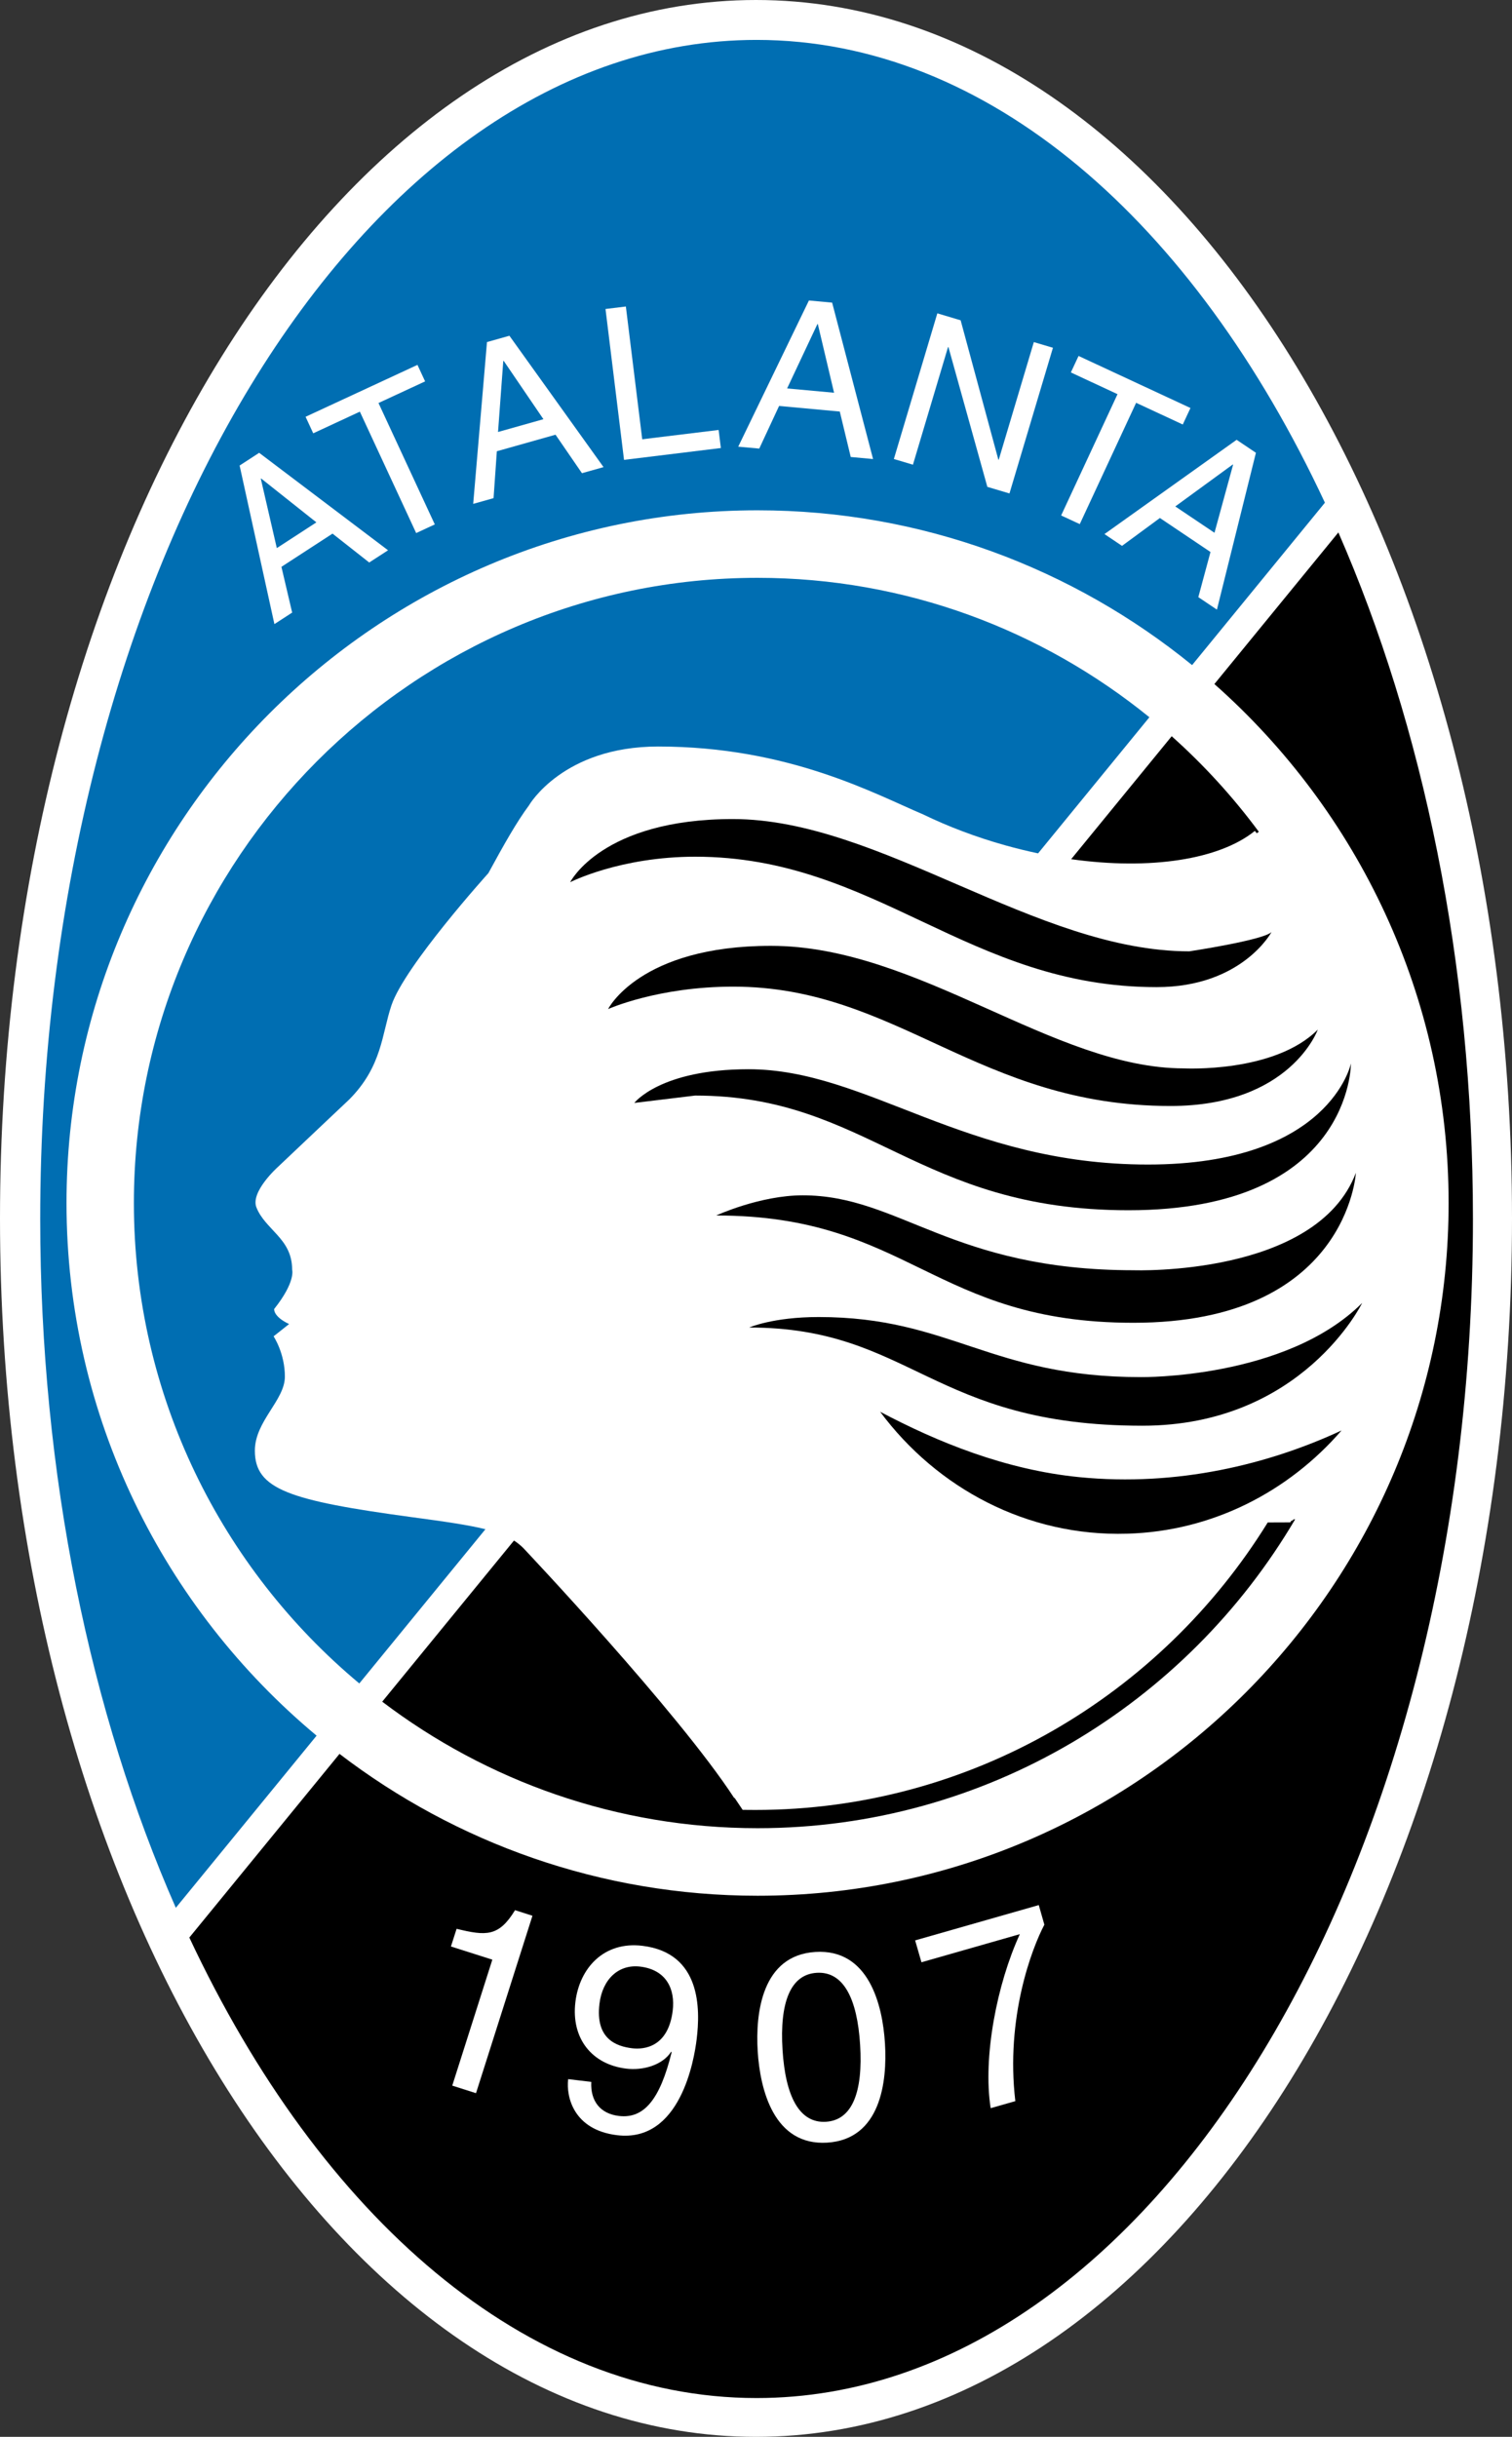 <?xml version="1.0" encoding="utf-8"?>
<!-- Generator: Adobe Illustrator 13.0.2, SVG Export Plug-In . SVG Version: 6.00 Build 14948)  -->
<!DOCTYPE svg PUBLIC "-//W3C//DTD SVG 1.0//EN" "http://www.w3.org/TR/2001/REC-SVG-20010904/DTD/svg10.dtd">
<svg version="1.0" id="Ebene_1" xmlns="http://www.w3.org/2000/svg" xmlns:xlink="http://www.w3.org/1999/xlink" x="0px" y="0px"
	 width="349.465px" height="563.024px" viewBox="0 0 349.465 563.024" enable-background="new 0 0 349.465 563.024"
	 xml:space="preserve">
<rect x="0" y="0" width="349.465" height="563.024" fill="#333333" stroke="none"/>
<path fill="#FFFFFF" d="M349.465,281.512c0,155.48-78.224,281.512-174.732,281.512C78.231,563.024,0,436.992,0,281.512
	C0,126.032,78.231,0,174.733,0C271.242,0,349.465,126.032,349.465,281.512"/>
<path d="M309.332,123.017l-28.653,35.028c33.172,29.358,54.136,72.249,54.136,119.908c0,88.149-71.74,160.05-159.721,160.05
	c-36.257,0-69.758-12.228-96.626-32.776L43.76,447.662c30.321,64.633,77.84,106.396,131.106,106.396
	c91.192,0,165.571-122.367,165.571-272.417C340.437,222.549,328.894,167.748,309.332,123.017z"/>
<path fill="#006EB2" d="M174.866,9.221c-91.191,0-165.57,122.379-165.57,272.42c0,59.332,11.645,114.333,31.34,159.149
	l32.538-39.773c-35.271-29.405-57.801-73.678-57.801-123.064c0-88.153,71.755-160.049,159.721-160.049
	c37.996,0,72.961,13.422,100.433,35.764l30.697-37.522C275.909,51.207,228.281,9.221,174.866,9.221z"/>
<path d="M290.036,191.978c0.134,0.172,0.286,0.364,0.438,0.545c0.153-0.132,0.315-0.242,0.484-0.333
	c-5.946-8.037-12.702-15.44-20.147-22.085l-23.237,28.407C265.903,201.086,281.865,198.587,290.036,191.978z"/>
<path d="M298.441,351.385c-0.058,0.095-0.152,0.229-0.229,0.354l-5.204,0.019c-24.622,39.834-68.531,66.426-118.443,66.426
	c-0.971,0-1.943-0.021-2.916-0.021c-0.613-0.917-1.242-1.849-1.871-2.78c-0.048,0.037-0.072,0.06-0.072,0.06
	c-13.092-20.08-48.749-57.766-48.749-57.766c-0.657-0.654-1.367-1.228-2.161-1.741l-30.456,37.23
	c24.167,18.325,54.229,29.229,86.751,29.229c52.819,0,99.149-28.721,124.254-71.368l-0.41,0.023
	C298.937,351.223,298.726,351.308,298.441,351.385z"/>
<path fill="#006EB2" d="M58.906,335.172c0-6.827,6.937-11.638,6.937-17.11c0-5.434-2.611-9.309-2.611-9.309l3.583-2.836
	c-3.715-1.757-3.45-3.476-3.45-3.476c5.051-6.34,4.156-9.1,4.156-9.1c0-3.696-1.621-6.016-3.507-8.097
	c-1.755-1.966-3.756-3.752-4.746-6.272c-1.429-3.6,4.878-9.273,4.878-9.273c4.955-4.706,16.542-15.639,16.542-15.639
	c7.662-7.686,7.547-15.172,9.795-21.808c3.069-9.109,22.393-30.515,22.393-30.515c3.661-6.727,6.541-11.833,9.405-15.684
	c0.003-0.008,0.009-0.023,0.009-0.023s7.833-13.549,29.826-13.549c30.225,0,50.14,10.99,61.231,15.678
	c5.773,2.798,12.177,5.243,19.038,7.161c2.537,0.709,5.055,1.32,7.547,1.846l25.724-31.447
	c-24.785-20.122-56.305-32.213-90.565-32.213c-79.39,0-144.145,64.888-144.145,144.446c0,44.535,20.298,84.469,52.1,111.004
	l29.148-35.633c-3.923-0.981-9.259-1.753-16.928-2.78C66.796,346.687,58.906,344.11,58.906,335.172z"/>
<path fill="#FFFFFF" d="M63.979,126.635l-3.696-16.022l0.078-0.055l12.765,10.133L63.979,126.635z M76.854,123.291l8.481,6.672
	l4.354-2.823l-29.789-22.518l-4.519,2.937l8.042,36.637l4.104-2.663l-2.482-10.568L76.854,123.291z"/>
<polygon fill="#FFFFFF" points="70.628,96.298 96.486,84.304 98.255,88.118 87.48,93.115 100.495,121.165 96.188,123.162 
	83.173,95.111 72.397,100.115 "/>
<path fill="#FFFFFF" d="M115.108,99.81l1.213-16.406l0.102-0.023l9.178,13.473L115.108,99.81z M128.397,100.436l6.108,8.892
	l4.988-1.402l-21.754-30.353l-5.184,1.46l-3.187,37.385l4.707-1.323l0.759-10.834L128.397,100.436z"/>
<polygon fill="#FFFFFF" points="148.437,101.493 166.095,99.34 166.612,103.514 144.231,106.251 139.948,71.391 144.654,70.816 "/>
<path fill="#FFFFFF" d="M181.922,89.747l7.008-14.883l0.094,0.016l3.751,15.861L181.922,89.747z M194.099,95.088l2.53,10.498
	l5.161,0.474l-9.46-36.136l-5.364-0.498l-16.343,33.779l4.863,0.438l4.582-9.848L194.099,95.088z"/>
<polygon fill="#FFFFFF" points="238.947,79.042 243.364,80.35 233.316,114.011 228.203,112.488 219.213,80.205 219.119,80.181 
	211.006,107.367 206.597,106.051 216.644,72.394 222.032,74.007 230.748,106.204 230.834,106.227 "/>
<polygon fill="#FFFFFF" points="249.284,82.241 275.149,94.269 273.372,98.079 262.589,93.067 249.566,121.094 245.259,119.097 
	258.29,91.071 247.506,86.051 "/>
<path fill="#FFFFFF" d="M271.641,117.01l13.29-9.695l0.07,0.059l-4.299,15.725L271.641,117.01z M279.778,127.539l-2.812,10.427
	l4.299,2.886l9.013-36.238l-4.463-2.999l-30.541,21.782l4.057,2.725l8.755-6.441L279.778,127.539z"/>
<path fill="#FFFFFF" d="M110.018,483.622l-5.49-1.75l9.264-29.1l-9.569-3.046l1.308-4.084c6.79,1.652,9.734,1.887,13.509-4.303
	l4.025,1.288L110.018,483.622z"/>
<path fill="#FFFFFF" d="M146.11,473.246c-3.586-0.442-8.559-2.095-7.557-10.29c0.697-5.701,4.448-9.182,9.42-8.579
	c6.132,0.752,8.098,5.298,7.51,10.161C154.458,472.972,148.898,473.583,146.11,473.246 M144.725,477.945
	c3.955,0.481,8.426-0.826,10.407-3.916l0.102,0.137c-2.678,10.881-6.374,15.423-12.208,14.714c-4.37-0.529-6.586-3.52-6.367-7.866
	l-5.341-0.642c-0.501,4.123,1.276,11.731,11.292,12.952c14.69,1.797,17.854-17.596,18.402-22.142
	c0.854-6.918,1.081-19.949-12.514-21.609c-8.982-1.092-14.55,5.188-15.505,12.952C131.96,471.022,136.847,476.981,144.725,477.945"
	/>
<path fill="#FFFFFF" d="M198.797,472.459c0.673,10.736-1.738,17.385-7.894,17.768c-6.171,0.38-9.374-5.908-10.04-16.652
	c-0.666-10.74,1.739-17.385,7.894-17.765C194.929,455.427,198.132,461.715,198.797,472.459 M204.538,472.107
	c-0.548-8.916-3.751-21.884-16.077-21.116c-12.326,0.763-13.884,14.033-13.336,22.945c0.556,8.9,3.751,21.875,16.069,21.112
	C203.52,494.28,205.094,481.014,204.538,472.107"/>
<path fill="#FFFFFF" d="M211.515,448.32l28.575-8.16l1.292,4.53c-2.89,5.47-8.99,21.449-6.711,40.768l-5.701,1.625
	c-1.84-11.747,1.449-28.705,6.743-40.204l-22.741,6.496L211.515,448.32z"/>
<path d="M310.065,330.503c-12.233,14.13-29.844,23.307-49.568,23.851c-23.079,0.688-43.929-10.483-57.078-28.176
	c13.265,7.019,28.986,13.434,46.082,15.115C272.084,343.526,293.277,338.323,310.065,330.503"/>
<path d="M131.782,203.829c0,0,7.299-14.59,37.602-14.59c34.093,0,70.036,30.563,105.502,30.563c0,0,17.114-2.577,19-4.459
	c0,0-6.803,12.729-26.567,12.729c-43.565,0-64.833-30.134-106.626-30.134C143.292,197.937,131.782,203.829,131.782,203.829"/>
<path d="M140.549,233.141c0,0,7.279-14.609,37.619-14.609c34.056,0,65.311,28.311,95.421,28.311c0,0,20.945,1.136,30.988-8.955
	c0,0-6.288,17.645-34.036,17.645c-44.405,0-63.158-27.575-101.063-27.575C152.059,227.956,140.549,233.141,140.549,233.141"/>
<path d="M160.655,253.125c40.058,0,51.284,26.497,100.166,26.497c51.666,0,51.417-33.906,51.417-33.906s-4.839,23.346-46.919,23.346
	c-42.517,0-64.872-22.019-92.314-22.019c-20.449,0-26.395,7.783-26.395,7.783L160.655,253.125"/>
<path d="M165.534,280.834c0,0,10.12-4.66,20.01-4.66c22.412,0,34.342,17.311,76.536,17.311c0,0,42.194,1.48,51.303-22.504
	c0,0-1.944,34.641-51.437,34.641C215.636,305.621,210.09,280.834,165.534,280.834"/>
<path d="M173.156,306.718c0,0,5.489-2.424,16.047-2.424c30.511,0,39.639,13.883,74.496,13.883c0,0,33.521,0.467,51.131-17.13
	c0,0-13.816,28.359-50.789,28.359C215.351,329.405,210.623,306.718,173.156,306.718"/>
</svg>
